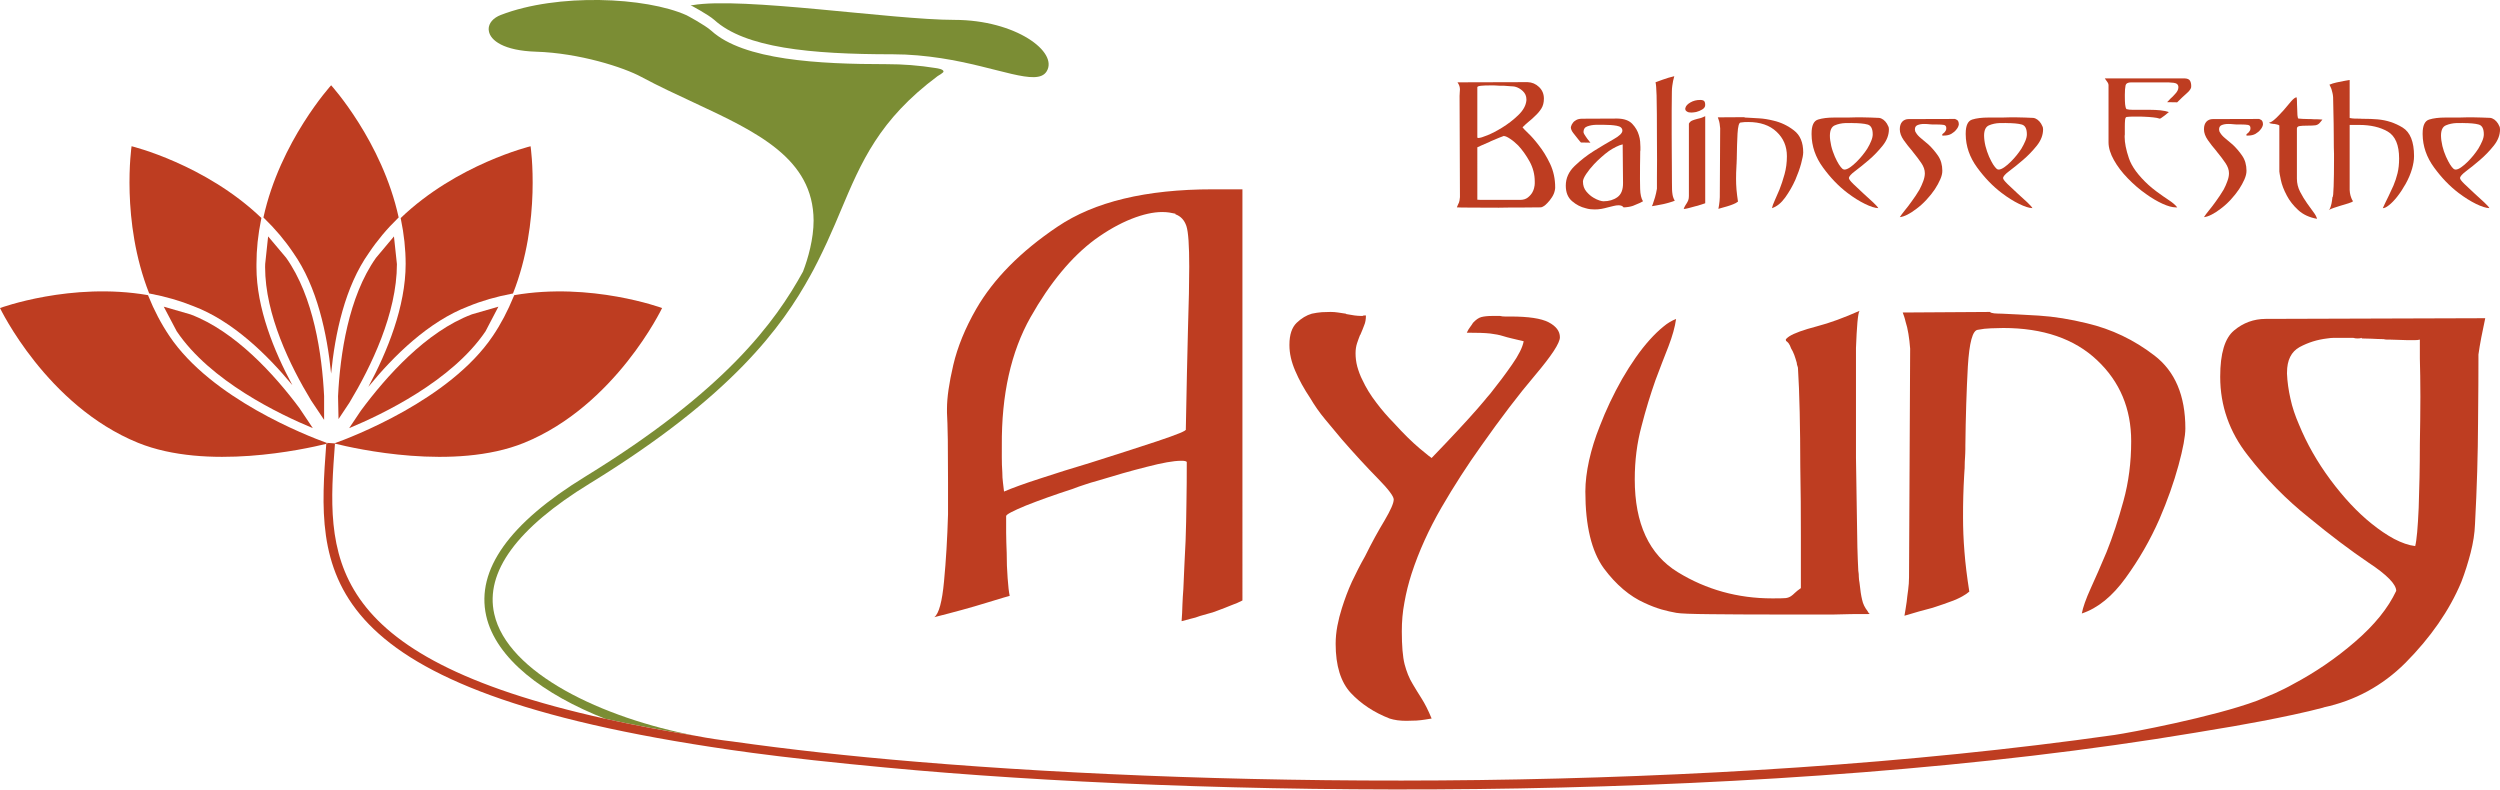 <?xml version="1.0" encoding="utf-8"?>
<!-- Generator: Adobe Illustrator 15.0.0, SVG Export Plug-In . SVG Version: 6.00 Build 0)  -->
<!DOCTYPE svg PUBLIC "-//W3C//DTD SVG 1.1//EN" "http://www.w3.org/Graphics/SVG/1.1/DTD/svg11.dtd">
<svg version="1.1" id="レイヤー_1" xmlns="http://www.w3.org/2000/svg" xmlns:xlink="http://www.w3.org/1999/xlink" x="0px"
	 y="0px" width="93.774px" height="29.614px" viewBox="0 0 93.774 29.614" enable-background="new 0 0 93.774 29.614"
	 xml:space="preserve">
<g>
	<defs>
		<rect id="SVGID_1_" y="0" width="93.774" height="29.614"/>
	</defs>
	<clipPath id="SVGID_2_">
		<use xlink:href="#SVGID_1_"  overflow="visible"/>
	</clipPath>
	<path clip-path="url(#SVGID_2_)" fill="#BE3D21" d="M69.294,7.234c0.23,0.175,0.45,0.312,0.659,0.414
		c0.208,0.102,0.376,0.156,0.502,0.159c-0.022-0.042-0.088-0.115-0.195-0.217c-0.109-0.102-0.227-0.21-0.354-0.323
		c-0.003-0.004-0.007-0.007-0.009-0.009c-0.003-0.002-0.006-0.006-0.011-0.01c-0.134-0.122-0.257-0.237-0.368-0.346
		c-0.11-0.108-0.166-0.182-0.166-0.221c0-0.061,0.078-0.15,0.235-0.267c0.156-0.116,0.328-0.256,0.515-0.416
		c0.188-0.16,0.358-0.339,0.515-0.534c0.157-0.196,0.235-0.4,0.235-0.613c0-0.021-0.003-0.044-0.006-0.065
		c-0.004-0.022-0.015-0.043-0.027-0.065c-0.021-0.056-0.055-0.11-0.101-0.163c-0.046-0.052-0.094-0.088-0.147-0.111
		c-0.017-0.008-0.033-0.015-0.048-0.018c-0.016-0.005-0.029-0.007-0.043-0.007c-0.108-0.005-0.213-0.009-0.313-0.013
		c-0.099-0.005-0.198-0.007-0.3-0.007h-0.267c-0.091,0-0.185,0.002-0.28,0.007h-0.234h-0.248h-0.017h-0.017
		c-0.243,0-0.446,0.024-0.609,0.075c-0.164,0.05-0.244,0.224-0.244,0.524v0.013v0.013v0.007c0.004,0.442,0.146,0.855,0.427,1.24
		C68.658,6.665,68.963,6.983,69.294,7.234 M68.822,4.702c0.121-0.052,0.256-0.081,0.403-0.086h0.078h0.072h0.035
		c0.011,0,0.023-0.002,0.036-0.006v0.006c0.272,0,0.475,0.018,0.604,0.054c0.13,0.034,0.195,0.157,0.195,0.37
		c0,0.074-0.02,0.157-0.059,0.251C70.149,5.384,70.1,5.48,70.039,5.58c-0.057,0.087-0.118,0.172-0.186,0.254
		s-0.135,0.158-0.205,0.227c-0.086,0.088-0.172,0.159-0.253,0.216c-0.083,0.056-0.152,0.084-0.209,0.084h-0.009
		c-0.002,0-0.006-0.003-0.011-0.006h-0.009h-0.011c-0.021-0.005-0.055-0.035-0.101-0.091c-0.046-0.056-0.092-0.13-0.14-0.221
		c-0.057-0.105-0.108-0.225-0.156-0.362c-0.048-0.137-0.08-0.274-0.098-0.414c-0.005-0.03-0.008-0.059-0.01-0.09
		c-0.002-0.031-0.003-0.062-0.003-0.091C68.641,4.882,68.701,4.754,68.822,4.702"/>
	<path clip-path="url(#SVGID_2_)" fill="#BE3D21" d="M64.47,4.505c0.014,0.039,0.024,0.085,0.033,0.137
		c0.008,0.051,0.015,0.108,0.02,0.17l-0.014,2.586c0,0.048-0.003,0.095-0.009,0.144c-0.007,0.047-0.013,0.093-0.017,0.136
		c-0.005,0.031-0.009,0.059-0.014,0.085c-0.004,0.025-0.008,0.05-0.013,0.071c0.057-0.017,0.111-0.033,0.166-0.048
		c0.054-0.016,0.104-0.03,0.153-0.043c0.086-0.026,0.166-0.052,0.237-0.082c0.071-0.027,0.131-0.06,0.179-0.099
		c-0.025-0.165-0.044-0.316-0.056-0.453c-0.011-0.137-0.016-0.266-0.016-0.386c0-0.083,0.001-0.163,0.003-0.241
		c0.002-0.079,0.006-0.157,0.011-0.235c0-0.016,0-0.035,0.002-0.055c0.002-0.019,0.004-0.038,0.004-0.055
		c0-0.03,0.001-0.062,0.003-0.094c0.002-0.033,0.004-0.064,0.004-0.094V5.932V5.91c0.004-0.325,0.014-0.625,0.028-0.897
		c0.016-0.273,0.054-0.412,0.114-0.417c0.048-0.008,0.097-0.014,0.146-0.016c0.051-0.002,0.096-0.003,0.141-0.003
		c0.45,0,0.805,0.121,1.063,0.365c0.259,0.243,0.388,0.547,0.388,0.916c0,0.239-0.029,0.463-0.088,0.676s-0.122,0.405-0.191,0.578
		c-0.065,0.156-0.126,0.294-0.18,0.414c-0.055,0.119-0.088,0.212-0.101,0.282c0.183-0.06,0.349-0.195,0.498-0.403
		c0.149-0.209,0.276-0.429,0.38-0.663c0.092-0.213,0.164-0.415,0.216-0.607c0.052-0.193,0.078-0.333,0.078-0.42
		c0-0.373-0.116-0.648-0.349-0.825c-0.231-0.179-0.486-0.3-0.765-0.365c-0.19-0.047-0.373-0.078-0.547-0.087
		c-0.174-0.011-0.312-0.019-0.416-0.024c-0.035,0-0.063-0.001-0.088-0.004c-0.024-0.001-0.041-0.007-0.049-0.015l-0.989,0.006
		c0.005,0.013,0.01,0.028,0.016,0.046C64.46,4.465,64.466,4.484,64.47,4.505"/>
	<path clip-path="url(#SVGID_2_)" fill="#BE3D21" d="M63.35,4.215c0.017,0,0.034,0.001,0.052,0.003
		c0.018,0.003,0.032,0.004,0.045,0.004c0.026,0,0.055-0.002,0.085-0.007s0.062-0.009,0.091-0.014
		c0.083-0.021,0.159-0.053,0.231-0.097c0.072-0.044,0.107-0.099,0.107-0.164c0-0.075-0.014-0.124-0.042-0.152
		c-0.028-0.026-0.077-0.039-0.146-0.039c-0.135,0-0.256,0.03-0.364,0.092c-0.109,0.062-0.172,0.13-0.189,0.204
		c-0.004,0.005-0.007,0.013-0.007,0.026v0.006c0,0.04,0.015,0.071,0.043,0.092C63.282,4.191,63.314,4.206,63.35,4.215"/>
	<path clip-path="url(#SVGID_2_)" fill="#BE3D21" d="M60.006,15.988c-0.175,0.435-0.306,0.861-0.4,1.281
		c-0.091,0.42-0.14,0.806-0.14,1.168c0,1.284,0.232,2.241,0.69,2.877c0.462,0.621,0.978,1.056,1.531,1.302
		c0.222,0.104,0.428,0.182,0.632,0.243c0.202,0.056,0.386,0.099,0.561,0.129c0.141,0.027,0.571,0.044,1.284,0.05
		c0.715,0.008,1.49,0.012,2.324,0.012h1.23H68.8c0.399-0.016,0.847-0.018,1.334-0.018c-0.014-0.017-0.024-0.029-0.044-0.044
		c-0.014-0.017-0.026-0.038-0.04-0.067c-0.102-0.131-0.171-0.272-0.202-0.422c-0.038-0.152-0.07-0.363-0.098-0.638
		c-0.012-0.075-0.026-0.144-0.026-0.219c0-0.072-0.004-0.149-0.02-0.235c-0.029-0.537-0.045-1.175-0.051-1.919
		c-0.01-0.739-0.024-1.51-0.036-2.31v-2.24v-1.891c0.012-0.392,0.036-0.709,0.054-0.955c0.023-0.245,0.049-0.391,0.079-0.433
		c-0.577,0.256-1.11,0.455-1.608,0.584c-0.494,0.13-0.84,0.254-1.025,0.372c-0.042,0.028-0.078,0.056-0.107,0.086
		c-0.029,0.027-0.031,0.047-0.019,0.062v0.023c0.026,0.013,0.056,0.041,0.096,0.086c0.035,0.047,0.067,0.109,0.097,0.197
		c0.042,0.066,0.084,0.152,0.119,0.246c0.034,0.095,0.065,0.193,0.093,0.294c0,0.04,0.01,0.081,0.025,0.119
		c0.016,0.036,0.021,0.067,0.021,0.098c0.028,0.432,0.049,0.976,0.064,1.638c0.014,0.653,0.022,1.332,0.022,2.024
		c0.018,0.909,0.022,1.773,0.022,2.586v1.723v0.263c-0.101,0.069-0.179,0.135-0.227,0.181c-0.053,0.055-0.102,0.092-0.142,0.12
		c-0.062,0.041-0.131,0.067-0.213,0.074c-0.092,0.01-0.256,0.01-0.501,0.01c-1.28,0-2.465-0.327-3.534-0.983
		c-1.074-0.658-1.614-1.819-1.614-3.479c0-0.709,0.084-1.367,0.252-1.991c0.159-0.623,0.337-1.197,0.525-1.732
		c0.175-0.463,0.335-0.885,0.489-1.271c0.145-0.38,0.244-0.725,0.284-1.025c-0.153,0.059-0.317,0.152-0.48,0.291
		c-0.167,0.135-0.336,0.299-0.504,0.485c-0.365,0.405-0.705,0.898-1.041,1.477C60.518,14.794,60.237,15.384,60.006,15.988"/>
	<path clip-path="url(#SVGID_2_)" fill="#BE3D21" d="M62.387,7.657c0.034-0.009,0.07-0.019,0.107-0.026
		c0.036-0.009,0.07-0.018,0.1-0.027c0.057-0.017,0.105-0.032,0.146-0.045c0.041-0.013,0.069-0.026,0.082-0.039
		c-0.018-0.017-0.034-0.047-0.049-0.086c-0.015-0.038-0.027-0.079-0.035-0.123c-0.005-0.034-0.01-0.068-0.014-0.103
		c-0.004-0.034-0.006-0.063-0.006-0.085c0-0.031-0.002-0.128-0.004-0.292c-0.002-0.165-0.003-0.366-0.003-0.605
		c0-0.182-0.002-0.378-0.004-0.589c-0.002-0.209-0.003-0.423-0.003-0.639V4.166c0-0.275,0.002-0.513,0.007-0.716
		c0-0.087,0.005-0.165,0.016-0.234c0.012-0.069,0.021-0.13,0.03-0.182c0.013-0.056,0.027-0.115,0.045-0.176
		c-0.074,0.018-0.147,0.037-0.222,0.059c-0.073,0.022-0.146,0.046-0.214,0.071c-0.053,0.018-0.102,0.035-0.146,0.053
		c-0.046,0.016-0.087,0.032-0.121,0.045v0.006c0.009,0.027,0.016,0.083,0.023,0.169c0.006,0.087,0.011,0.194,0.016,0.319
		c0.005,0.181,0.008,0.415,0.01,0.699c0.002,0.283,0.003,0.579,0.003,0.888c0.005,0.282,0.006,0.555,0.004,0.822
		c-0.003,0.267-0.004,0.491-0.004,0.673v0.416c0,0.009-0.011,0.063-0.032,0.166c-0.021,0.101-0.054,0.213-0.098,0.335
		c-0.009,0.025-0.018,0.052-0.025,0.078c-0.01,0.025-0.02,0.052-0.033,0.077c0.03-0.004,0.086-0.014,0.166-0.028
		C62.209,7.69,62.296,7.675,62.387,7.657"/>
	<path clip-path="url(#SVGID_2_)" fill="#BE3D21" d="M63.603,7.734c0.005,0,0.01-0.001,0.013-0.003
		c0.005-0.002,0.009-0.003,0.014-0.003c0.061-0.017,0.119-0.035,0.179-0.053c0.06-0.017,0.11-0.035,0.153-0.051V4.357
		c-0.009,0.005-0.019,0.009-0.029,0.014c-0.011,0.004-0.021,0.008-0.029,0.012c-0.044,0.022-0.085,0.038-0.127,0.049
		c-0.041,0.012-0.081,0.021-0.12,0.03C63.59,4.479,63.53,4.499,63.477,4.52c-0.055,0.022-0.097,0.061-0.127,0.117v2.714
		c0,0.065-0.008,0.117-0.023,0.156c-0.015,0.039-0.033,0.076-0.055,0.111c-0.01,0.012-0.017,0.024-0.023,0.036
		c-0.006,0.01-0.014,0.021-0.023,0.035c-0.013,0.022-0.025,0.044-0.038,0.068c-0.014,0.024-0.023,0.05-0.033,0.081
		c0.039,0,0.102-0.011,0.186-0.033C63.424,7.785,63.512,7.76,63.603,7.734"/>
	<path clip-path="url(#SVGID_2_)" fill="#BE3D21" d="M79.084,3.154c0.004,0.013,0.006,0.025,0.006,0.036v0.036V5.34
		c0,0.104,0.018,0.212,0.053,0.326c0.035,0.112,0.085,0.225,0.149,0.338c0.13,0.234,0.304,0.463,0.521,0.686
		c0.217,0.224,0.443,0.419,0.684,0.588c0.212,0.152,0.418,0.273,0.617,0.364c0.2,0.091,0.367,0.137,0.501,0.137h0.031h0.021
		c-0.061-0.083-0.165-0.173-0.313-0.271c-0.147-0.096-0.304-0.206-0.468-0.328c-0.054-0.039-0.103-0.078-0.15-0.117
		c-0.048-0.038-0.096-0.079-0.144-0.123c-0.386-0.355-0.633-0.69-0.738-1.005c-0.106-0.313-0.159-0.579-0.159-0.796V5.091
		c0-0.015,0.002-0.03,0.006-0.042V5.004V4.965V4.934V4.899V4.883V4.867V4.82V4.776v-0.02v-0.02c0-0.086,0.003-0.165,0.01-0.236
		c0.007-0.072,0.026-0.11,0.063-0.114c0.021-0.005,0.066-0.008,0.136-0.011c0.07-0.002,0.153-0.002,0.247-0.002h0.137
		c0.048,0,0.098,0.001,0.149,0.006c0.108,0.004,0.215,0.012,0.318,0.023c0.104,0.01,0.187,0.026,0.247,0.048
		c0.009,0.005,0.029-0.005,0.063-0.028c0.032-0.025,0.067-0.049,0.106-0.076c0.005-0.005,0.009-0.007,0.013-0.01
		c0.005-0.001,0.01-0.004,0.013-0.009c0.036-0.03,0.069-0.058,0.099-0.082c0.03-0.024,0.048-0.038,0.052-0.041
		c-0.091-0.031-0.198-0.054-0.321-0.067c-0.124-0.012-0.251-0.018-0.381-0.018h-0.049h-0.049h-0.101h-0.094h-0.354
		c-0.106,0-0.188-0.009-0.244-0.027c-0.025-0.039-0.042-0.098-0.049-0.179c-0.007-0.079-0.01-0.168-0.01-0.264V3.597V3.552
		c0-0.147,0.009-0.261,0.026-0.342c0.018-0.08,0.086-0.12,0.208-0.12h0.186h0.172h0.078h0.078h0.24h0.272h0.03h0.022h0.052h0.059
		h0.021c0.143-0.004,0.272,0.002,0.39,0.016c0.116,0.015,0.175,0.07,0.175,0.166c0,0.047-0.012,0.093-0.036,0.136
		c-0.023,0.044-0.055,0.085-0.094,0.124c-0.025,0.03-0.054,0.06-0.081,0.088c-0.028,0.028-0.058,0.055-0.089,0.082
		c-0.021,0.021-0.041,0.044-0.061,0.067c-0.02,0.025-0.041,0.045-0.063,0.063l0.378,0.006c0.139-0.139,0.255-0.248,0.348-0.329
		c0.094-0.081,0.151-0.153,0.173-0.217c0-0.014,0-0.025,0.003-0.033c0.002-0.009,0.003-0.018,0.003-0.026
		c0-0.087-0.016-0.157-0.048-0.209c-0.032-0.052-0.1-0.08-0.199-0.084h-2.991v0.006c0.043,0.062,0.075,0.106,0.095,0.134
		C79.068,3.108,79.08,3.133,79.084,3.154"/>
	<path clip-path="url(#SVGID_2_)" fill="#BE3D21" d="M85.188,4.634c0.027,0.005,0.058,0.01,0.088,0.014h0.013h0.02
		c0.034,0.009,0.07,0.016,0.104,0.022c0.034,0.007,0.063,0.019,0.084,0.036v1.726c0,0.029,0.019,0.135,0.056,0.315
		c0.037,0.18,0.111,0.376,0.225,0.589c0.1,0.192,0.24,0.371,0.423,0.54c0.182,0.17,0.419,0.28,0.71,0.332
		c-0.018-0.074-0.063-0.16-0.138-0.257c-0.073-0.098-0.15-0.205-0.233-0.322c-0.096-0.135-0.184-0.28-0.264-0.435
		c-0.08-0.158-0.12-0.32-0.12-0.49v-1.88c0-0.052,0.032-0.083,0.097-0.095c0.065-0.011,0.161-0.016,0.287-0.016
		c0.143,0,0.245-0.005,0.306-0.013c0.061-0.009,0.112-0.035,0.155-0.079c0.014-0.016,0.03-0.036,0.05-0.058s0.04-0.047,0.062-0.078
		c-0.047-0.004-0.101-0.007-0.159-0.01c-0.059-0.002-0.117-0.003-0.18-0.003c-0.029-0.005-0.059-0.006-0.087-0.006h-0.088
		c-0.083,0-0.159-0.002-0.229-0.007C86.3,4.454,86.247,4.45,86.213,4.447c-0.019-0.009-0.03-0.052-0.037-0.128
		c-0.006-0.076-0.01-0.162-0.01-0.257c0-0.026,0-0.052-0.003-0.078c-0.002-0.026-0.003-0.052-0.003-0.077
		c0-0.049-0.001-0.095-0.003-0.141c-0.002-0.045-0.005-0.083-0.01-0.114c-0.048-0.004-0.116,0.045-0.205,0.146
		c-0.089,0.103-0.186,0.217-0.289,0.342c-0.031,0.03-0.06,0.061-0.086,0.091c-0.026,0.031-0.054,0.061-0.084,0.091
		c-0.065,0.07-0.129,0.13-0.192,0.182c-0.063,0.053-0.122,0.085-0.179,0.098l0.006,0.007C85.137,4.621,85.159,4.631,85.188,4.634"/>
	<path clip-path="url(#SVGID_2_)" fill="#BE3D21" d="M60.521,5.225c-0.221,0.125-0.464,0.269-0.729,0.434
		c-0.264,0.165-0.507,0.355-0.728,0.567c-0.222,0.213-0.332,0.46-0.332,0.737c0,0.252,0.077,0.446,0.234,0.581
		c0.155,0.134,0.327,0.223,0.514,0.267c0.056,0.017,0.113,0.029,0.172,0.036c0.059,0.006,0.114,0.009,0.166,0.009
		c0.087,0,0.172-0.007,0.254-0.022c0.082-0.016,0.163-0.034,0.24-0.056c0.073-0.017,0.145-0.034,0.212-0.052
		C60.592,7.709,60.654,7.7,60.711,7.7c0.039,0,0.074,0.006,0.106,0.016c0.032,0.012,0.061,0.032,0.082,0.062h0.01h0.01h0.013
		c0.026,0,0.053-0.002,0.082-0.007c0.027-0.004,0.058-0.007,0.087-0.012c0.052-0.009,0.103-0.022,0.153-0.039
		c0.049-0.018,0.096-0.037,0.14-0.059c0.069-0.025,0.147-0.062,0.234-0.111c-0.065-0.104-0.101-0.257-0.107-0.459
		c-0.006-0.202-0.009-0.503-0.004-0.903c0-0.074,0.001-0.154,0.004-0.238c0.002-0.085,0.003-0.176,0.003-0.271
		c0-0.017,0.002-0.033,0.007-0.045V5.581V5.51c0-0.057-0.003-0.124-0.01-0.202c-0.006-0.08-0.022-0.159-0.049-0.242
		c-0.044-0.152-0.125-0.292-0.247-0.421c-0.121-0.128-0.308-0.194-0.56-0.198l-1.313,0.006c-0.096,0-0.172,0.017-0.23,0.05
		c-0.06,0.032-0.102,0.07-0.128,0.112c-0.03,0.04-0.05,0.075-0.058,0.109c-0.01,0.032-0.014,0.046-0.014,0.042v0.006
		c0,0.065,0.029,0.137,0.088,0.214c0.058,0.079,0.122,0.159,0.191,0.242c0.018,0.021,0.034,0.041,0.05,0.062
		c0.015,0.019,0.031,0.037,0.049,0.055l0.357,0.006c-0.009-0.008-0.025-0.028-0.049-0.058s-0.051-0.065-0.081-0.104
		c-0.005-0.008-0.012-0.018-0.02-0.03c-0.009-0.01-0.015-0.02-0.02-0.028c-0.026-0.035-0.048-0.07-0.065-0.102
		c-0.018-0.032-0.025-0.059-0.025-0.081c0-0.104,0.047-0.174,0.143-0.208c0.096-0.035,0.201-0.054,0.318-0.058h0.091h0.085h0.01
		h0.011h0.054h0.056c0.174,0,0.332,0.01,0.475,0.035c0.143,0.024,0.215,0.086,0.215,0.185C60.854,4.994,60.742,5.101,60.521,5.225
		 M60.866,5.415l0.013,1.445c0.004,0.252-0.066,0.43-0.209,0.534S60.351,7.55,60.144,7.55c-0.036,0-0.087-0.01-0.153-0.032
		c-0.068-0.022-0.139-0.054-0.212-0.098c-0.099-0.056-0.191-0.135-0.276-0.237s-0.127-0.227-0.127-0.375
		c0-0.064,0.04-0.158,0.12-0.28c0.08-0.121,0.182-0.247,0.303-0.377c0.083-0.087,0.172-0.173,0.268-0.257
		c0.095-0.085,0.189-0.162,0.285-0.231c0.091-0.062,0.181-0.113,0.268-0.156C60.704,5.464,60.787,5.433,60.866,5.415"/>
	<path clip-path="url(#SVGID_2_)" fill="#BE3D21" d="M83.409,7.11c-0.044,0.074-0.091,0.15-0.144,0.229
		c-0.051,0.077-0.103,0.151-0.154,0.221c-0.087,0.121-0.171,0.232-0.253,0.331c-0.081,0.1-0.145,0.185-0.188,0.254
		c0.087-0.009,0.184-0.042,0.292-0.098c0.108-0.056,0.219-0.127,0.331-0.214c0.13-0.096,0.255-0.208,0.377-0.339
		c0.12-0.13,0.226-0.262,0.316-0.397c0.083-0.126,0.149-0.248,0.202-0.368c0.052-0.118,0.077-0.225,0.077-0.321
		c0-0.222-0.054-0.41-0.162-0.567c-0.107-0.156-0.225-0.292-0.35-0.411c-0.1-0.086-0.194-0.167-0.285-0.24
		c-0.09-0.074-0.154-0.145-0.193-0.215c-0.013-0.017-0.022-0.036-0.029-0.058c-0.006-0.022-0.01-0.043-0.01-0.065
		c0-0.078,0.033-0.132,0.1-0.16c0.067-0.027,0.148-0.042,0.243-0.042c0.035,0,0.071,0.001,0.107,0.003
		c0.037,0.002,0.074,0.006,0.113,0.01c0.035,0.005,0.07,0.007,0.106,0.007h0.101h0.035h0.036c0.099,0,0.181,0.005,0.243,0.016
		c0.063,0.011,0.094,0.051,0.094,0.12c0,0.035-0.005,0.064-0.016,0.085s-0.024,0.043-0.043,0.065
		c-0.008,0.01-0.021,0.02-0.038,0.036c-0.018,0.015-0.035,0.029-0.053,0.042v0.052h0.014h0.013h0.013h0.014
		c0.116,0,0.213-0.023,0.289-0.068c0.076-0.046,0.136-0.096,0.179-0.153c0.035-0.039,0.06-0.078,0.075-0.117
		c0.015-0.039,0.022-0.068,0.022-0.085c0-0.048-0.008-0.087-0.026-0.12c-0.017-0.033-0.056-0.06-0.116-0.081l-1.739,0.005
		c-0.101,0-0.181,0.034-0.241,0.098c-0.061,0.067-0.091,0.159-0.091,0.28v0.007c0,0.13,0.049,0.264,0.146,0.404
		c0.096,0.138,0.205,0.277,0.326,0.416c0.005,0.008,0.009,0.018,0.016,0.026c0.007,0.009,0.015,0.018,0.023,0.026
		c0.107,0.13,0.206,0.261,0.294,0.391s0.133,0.258,0.133,0.384c0,0.091-0.02,0.188-0.059,0.293
		C83.514,6.896,83.465,7.003,83.409,7.11"/>
	<path clip-path="url(#SVGID_2_)" fill="#BE3D21" d="M87.763,7.725c0.117-0.035,0.226-0.067,0.325-0.098
		c0.1-0.03,0.158-0.058,0.176-0.085c-0.009-0.004-0.018-0.013-0.026-0.026c-0.008-0.013-0.018-0.029-0.025-0.052
		c-0.018-0.039-0.033-0.086-0.05-0.142c-0.015-0.056-0.024-0.121-0.028-0.196v-2.44h0.046h0.038h0.089h0.179
		c0.434,0,0.792,0.083,1.077,0.249c0.284,0.167,0.426,0.504,0.426,1.011c0,0.208-0.02,0.391-0.059,0.551
		c-0.039,0.161-0.091,0.317-0.155,0.468c-0.057,0.13-0.119,0.263-0.186,0.4c-0.068,0.135-0.14,0.284-0.212,0.444
		c0.061,0,0.139-0.038,0.233-0.114c0.096-0.074,0.196-0.178,0.3-0.308c0.113-0.142,0.222-0.308,0.326-0.493
		c0.104-0.187,0.185-0.377,0.241-0.572c0.021-0.077,0.039-0.156,0.052-0.234s0.02-0.156,0.02-0.234c0-0.536-0.143-0.893-0.427-1.069
		c-0.284-0.174-0.598-0.278-0.94-0.308c-0.087-0.009-0.173-0.014-0.258-0.016c-0.084-0.003-0.166-0.004-0.243-0.004h-0.078
		c-0.026,0-0.051-0.002-0.071-0.006c-0.074,0-0.146-0.001-0.212-0.003c-0.067-0.002-0.129-0.01-0.186-0.023V3
		c-0.03,0.004-0.063,0.01-0.095,0.016c-0.032,0.007-0.065,0.012-0.101,0.017c-0.004,0.005-0.009,0.005-0.014,0.005h-0.013
		c-0.091,0.018-0.182,0.037-0.272,0.056c-0.092,0.02-0.179,0.047-0.261,0.081v0.007c0.004,0.004,0.013,0.022,0.025,0.049
		c0.014,0.028,0.028,0.064,0.047,0.107c0.012,0.043,0.024,0.091,0.038,0.144c0.013,0.052,0.022,0.107,0.025,0.168
		c0.01,0.377,0.016,0.705,0.02,0.982c0,0.138,0.001,0.281,0.004,0.432c0.002,0.149,0.003,0.302,0.003,0.458
		c0.005,0.082,0.007,0.165,0.007,0.247v0.24c0,0.377-0.004,0.702-0.014,0.979c-0.008,0.275-0.022,0.41-0.045,0.406
		c-0.009,0.091-0.021,0.171-0.035,0.24c-0.017,0.07-0.032,0.126-0.05,0.169c-0.008,0.018-0.018,0.033-0.025,0.049
		c-0.009,0.015-0.018,0.024-0.026,0.028c0.048-0.03,0.108-0.056,0.182-0.081C87.608,7.775,87.685,7.75,87.763,7.725"/>
	<path clip-path="url(#SVGID_2_)" fill="#BE3D21" d="M75.095,11.766c-0.119,0-0.215-0.007-0.293-0.012
		c-0.079-0.008-0.131-0.024-0.16-0.053l-3.272,0.021c0.012,0.044,0.034,0.093,0.054,0.15c0.021,0.056,0.036,0.125,0.052,0.19
		c0.043,0.135,0.081,0.285,0.108,0.46c0.029,0.17,0.049,0.355,0.065,0.556l-0.042,8.574c0,0.16-0.012,0.317-0.033,0.474
		c-0.024,0.157-0.039,0.306-0.056,0.452c-0.016,0.104-0.027,0.199-0.043,0.281c-0.016,0.088-0.03,0.166-0.04,0.237
		c0.187-0.058,0.367-0.112,0.547-0.161c0.18-0.052,0.348-0.095,0.506-0.136c0.285-0.092,0.549-0.183,0.788-0.274
		c0.233-0.094,0.435-0.201,0.592-0.334c-0.086-0.549-0.148-1.045-0.182-1.494c-0.037-0.457-0.053-0.881-0.053-1.28
		c0-0.279,0.001-0.546,0.009-0.802c0.007-0.256,0.018-0.516,0.033-0.774c0-0.062,0.004-0.119,0.011-0.183
		c0.008-0.063,0.009-0.127,0.009-0.185c0-0.102,0.005-0.203,0.013-0.315c0.005-0.102,0.012-0.208,0.012-0.308v-0.053v-0.078
		c0.012-1.076,0.044-2.067,0.093-2.971c0.056-0.906,0.178-1.365,0.38-1.378c0.156-0.031,0.316-0.05,0.483-0.055
		c0.166-0.007,0.325-0.012,0.465-0.012c1.492,0,2.668,0.402,3.52,1.208c0.855,0.804,1.279,1.818,1.279,3.038
		c0,0.792-0.094,1.535-0.29,2.242c-0.191,0.7-0.403,1.342-0.634,1.918c-0.217,0.513-0.415,0.971-0.595,1.362
		c-0.18,0.396-0.291,0.713-0.333,0.941c0.604-0.201,1.151-0.65,1.646-1.337c0.499-0.688,0.921-1.42,1.264-2.2
		c0.303-0.703,0.54-1.375,0.715-2.014c0.174-0.637,0.259-1.104,0.259-1.39c0-1.234-0.389-2.144-1.158-2.734
		c-0.766-0.59-1.609-0.992-2.53-1.21c-0.631-0.154-1.234-0.253-1.811-0.289C75.898,11.805,75.437,11.78,75.095,11.766"/>
	<path clip-path="url(#SVGID_2_)" fill="#BE3D21" d="M72,7.11c-0.043,0.074-0.092,0.15-0.143,0.229
		c-0.052,0.077-0.104,0.151-0.155,0.221c-0.087,0.121-0.17,0.232-0.253,0.331c-0.081,0.1-0.144,0.185-0.188,0.254
		c0.087-0.009,0.184-0.042,0.293-0.098c0.107-0.056,0.218-0.127,0.33-0.214c0.13-0.096,0.255-0.208,0.376-0.339
		c0.121-0.13,0.227-0.262,0.317-0.397c0.083-0.126,0.149-0.248,0.201-0.368c0.053-0.118,0.078-0.225,0.078-0.321
		c0-0.222-0.054-0.41-0.161-0.567c-0.108-0.156-0.225-0.292-0.35-0.411c-0.1-0.086-0.195-0.167-0.285-0.24
		c-0.091-0.074-0.155-0.145-0.194-0.215c-0.014-0.017-0.022-0.036-0.029-0.058c-0.006-0.022-0.01-0.043-0.01-0.065
		c0-0.078,0.033-0.132,0.101-0.16c0.067-0.027,0.147-0.042,0.242-0.042c0.035,0,0.07,0.001,0.107,0.003s0.074,0.006,0.113,0.01
		c0.035,0.005,0.07,0.007,0.107,0.007h0.1h0.035h0.036c0.1,0,0.181,0.005,0.243,0.016c0.063,0.011,0.094,0.051,0.094,0.12
		c0,0.035-0.005,0.064-0.016,0.085s-0.025,0.043-0.043,0.065c-0.008,0.01-0.021,0.02-0.039,0.036
		c-0.018,0.015-0.034,0.029-0.052,0.042v0.052h0.014h0.013h0.013h0.013c0.117,0,0.215-0.023,0.29-0.068
		c0.076-0.046,0.137-0.096,0.179-0.153c0.035-0.039,0.061-0.078,0.075-0.117s0.023-0.068,0.023-0.085c0-0.048-0.01-0.087-0.026-0.12
		c-0.018-0.033-0.057-0.06-0.116-0.081l-1.741,0.005c-0.099,0-0.18,0.034-0.24,0.098c-0.06,0.067-0.091,0.159-0.091,0.28v0.007
		c0,0.13,0.049,0.264,0.146,0.404c0.098,0.138,0.206,0.277,0.327,0.416c0.005,0.008,0.01,0.018,0.017,0.026
		c0.007,0.009,0.014,0.018,0.022,0.026c0.107,0.13,0.205,0.261,0.294,0.391S72.2,6.373,72.2,6.499c0,0.091-0.02,0.188-0.058,0.293
		C72.104,6.896,72.056,7.003,72,7.11"/>
	<path clip-path="url(#SVGID_2_)" fill="#BE3D21" d="M12.253,16.612c-0.746-0.271-4.323-1.661-5.899-4.009
		c-0.308-0.458-0.573-0.962-0.788-1.498l-0.013-0.034C2.672,10.571,0,11.554,0,11.554s1.749,3.661,5.179,5.056
		c2.58,1.047,6.227,0.244,7.061,0.038c0.001-0.013,0.002-0.024,0.003-0.037L12.253,16.612z"/>
	<path clip-path="url(#SVGID_2_)" fill="#BE3D21" d="M75.077,7.234c0.229,0.175,0.449,0.312,0.658,0.414s0.376,0.156,0.502,0.159
		c-0.022-0.042-0.087-0.115-0.194-0.217c-0.109-0.102-0.228-0.21-0.354-0.323c-0.004-0.004-0.008-0.007-0.01-0.009
		c-0.002-0.002-0.006-0.006-0.01-0.01c-0.135-0.122-0.257-0.237-0.368-0.346c-0.11-0.108-0.166-0.182-0.166-0.221
		c0-0.061,0.077-0.15,0.234-0.267c0.156-0.116,0.328-0.256,0.515-0.416c0.188-0.16,0.359-0.339,0.516-0.534
		c0.156-0.196,0.235-0.4,0.235-0.613c0-0.021-0.003-0.044-0.007-0.065c-0.005-0.022-0.013-0.043-0.026-0.065
		c-0.021-0.056-0.056-0.11-0.101-0.163c-0.047-0.052-0.095-0.088-0.147-0.111c-0.017-0.008-0.033-0.015-0.049-0.018
		c-0.016-0.005-0.029-0.007-0.042-0.007c-0.108-0.005-0.214-0.009-0.313-0.013c-0.101-0.005-0.2-0.007-0.301-0.007h-0.268
		c-0.09,0-0.185,0.002-0.28,0.007h-0.234H74.62h-0.017h-0.016c-0.244,0-0.447,0.024-0.61,0.075c-0.162,0.05-0.244,0.224-0.244,0.524
		v0.013v0.013v0.007c0.004,0.442,0.146,0.855,0.427,1.24C74.44,6.665,74.746,6.983,75.077,7.234 M74.605,4.702
		c0.121-0.052,0.255-0.081,0.402-0.086h0.078h0.072h0.035c0.012,0,0.023-0.002,0.036-0.006v0.006c0.273,0,0.476,0.018,0.605,0.054
		c0.13,0.034,0.194,0.157,0.194,0.37c0,0.074-0.02,0.157-0.059,0.251c-0.038,0.093-0.089,0.189-0.148,0.289
		c-0.057,0.087-0.118,0.172-0.186,0.254s-0.135,0.158-0.205,0.227c-0.087,0.088-0.172,0.159-0.254,0.216
		c-0.082,0.056-0.152,0.084-0.209,0.084H74.96c-0.003,0-0.006-0.003-0.01-0.006h-0.01h-0.01C74.909,6.35,74.877,6.32,74.83,6.264
		c-0.047-0.056-0.093-0.13-0.14-0.221c-0.057-0.105-0.109-0.225-0.156-0.362c-0.048-0.137-0.081-0.274-0.099-0.414
		c-0.004-0.03-0.007-0.059-0.009-0.09c-0.003-0.031-0.004-0.062-0.004-0.091C74.423,4.882,74.484,4.754,74.605,4.702"/>
	<path clip-path="url(#SVGID_2_)" fill="#BE3D21" d="M92.51,6.414c0.156-0.116,0.329-0.256,0.515-0.416
		c0.188-0.16,0.359-0.339,0.516-0.535c0.156-0.195,0.234-0.399,0.234-0.612c0-0.021-0.002-0.044-0.007-0.065
		c-0.003-0.022-0.012-0.043-0.025-0.065c-0.021-0.056-0.055-0.11-0.102-0.163c-0.045-0.053-0.094-0.089-0.146-0.111
		c-0.018-0.008-0.033-0.015-0.049-0.019c-0.015-0.004-0.029-0.007-0.042-0.007c-0.108-0.004-0.214-0.008-0.313-0.012
		c-0.1-0.005-0.199-0.007-0.3-0.007h-0.268c-0.092,0-0.184,0.002-0.279,0.007h-0.236H91.76h-0.017h-0.017
		c-0.243,0-0.446,0.024-0.609,0.075c-0.163,0.05-0.245,0.224-0.245,0.523v0.014v0.013v0.007c0.005,0.442,0.147,0.855,0.428,1.24
		c0.28,0.384,0.586,0.702,0.916,0.953c0.231,0.175,0.45,0.312,0.658,0.414c0.209,0.102,0.377,0.155,0.503,0.159
		c-0.021-0.043-0.087-0.115-0.195-0.217s-0.227-0.211-0.353-0.323c-0.005-0.004-0.008-0.008-0.01-0.01s-0.005-0.005-0.01-0.009
		c-0.135-0.122-0.258-0.238-0.368-0.346c-0.111-0.108-0.166-0.182-0.166-0.221C92.275,6.62,92.354,6.531,92.51,6.414 M92.109,6.361
		H92.1c-0.003,0-0.005-0.003-0.01-0.006h-0.01h-0.01c-0.021-0.005-0.056-0.035-0.102-0.091c-0.045-0.056-0.092-0.131-0.139-0.221
		c-0.057-0.105-0.108-0.225-0.157-0.362c-0.047-0.137-0.079-0.274-0.098-0.414c-0.004-0.03-0.007-0.059-0.009-0.091
		c-0.003-0.03-0.004-0.061-0.004-0.09c0-0.204,0.061-0.332,0.182-0.384c0.122-0.052,0.257-0.081,0.404-0.086h0.077h0.072h0.036
		c0.011,0,0.022-0.002,0.036-0.006v0.006c0.272,0,0.474,0.017,0.604,0.054c0.13,0.034,0.195,0.157,0.195,0.37
		c0,0.074-0.02,0.157-0.059,0.251c-0.039,0.092-0.089,0.189-0.149,0.289c-0.057,0.087-0.119,0.172-0.186,0.254
		c-0.068,0.082-0.136,0.158-0.205,0.227c-0.087,0.088-0.172,0.159-0.254,0.216C92.235,6.333,92.166,6.361,92.109,6.361"/>
	<path clip-path="url(#SVGID_2_)" fill="#BE3D21" d="M10.998,9.479c0.9,1.274,1.273,3.044,1.422,4.534
		c0.145-1.49,0.515-3.26,1.421-4.532c0.305-0.457,0.67-0.894,1.085-1.297l0.028-0.027c-0.623-2.857-2.533-4.958-2.533-4.958
		s-1.915,2.102-2.54,4.959l0.026,0.025C10.325,8.587,10.693,9.025,10.998,9.479"/>
	<path clip-path="url(#SVGID_2_)" fill="#BE3D21" d="M30.123,10.184C30.118,10.195,30.062,10.339,30.123,10.184"/>
	<path clip-path="url(#SVGID_2_)" fill="#BE3D21" d="M5.641,11.016c0.578,0.11,1.124,0.268,1.62,0.47
		c1.461,0.552,2.754,1.809,3.706,2.961c-0.689-1.278-1.347-2.893-1.347-4.424V9.901c0-0.546,0.057-1.096,0.177-1.682l0.008-0.043
		c-2.111-2.021-4.87-2.691-4.87-2.691s-0.413,2.805,0.661,5.522L5.641,11.016z"/>
	<path clip-path="url(#SVGID_2_)" fill="#BE3D21" d="M12.157,14.854c-0.078-1.557-0.387-3.72-1.424-5.185l-0.374-0.444
		c0,0-0.189-0.225-0.302-0.358c-0.034,0.319-0.11,1.039-0.11,1.035l-0.003,0.118c0,1.78,0.938,3.701,1.725,5
		c0.002,0.002,0.333,0.497,0.488,0.729V14.854z"/>
	<path clip-path="url(#SVGID_2_)" fill="#BE3D21" d="M7.151,11.795c0,0-0.807-0.233-1.009-0.292
		c0.109,0.208,0.481,0.913,0.486,0.922c1.259,1.873,3.859,3.118,5.106,3.634c-0.184-0.274-0.512-0.764-0.511-0.763
		C10.292,14.05,8.828,12.43,7.151,11.795"/>
	<path clip-path="url(#SVGID_2_)" fill="#BE3D21" d="M12.565,16.64c0-0.002,0-0.004,0-0.008l-0.028-0.001c-0.001,0-0.002,0-0.003,0
		C12.542,16.634,12.556,16.638,12.565,16.64"/>
	<path clip-path="url(#SVGID_2_)" fill="#BE3D21" d="M12.565,16.64c0.76,0.19,4.476,1.032,7.093-0.029
		c3.43-1.396,5.177-5.057,5.177-5.057s-2.668-0.981-5.547-0.482l-0.014,0.034c-0.234,0.569-0.493,1.061-0.79,1.498
		c-1.613,2.398-5.313,3.802-5.947,4.028l0.028,0.001C12.565,16.636,12.565,16.638,12.565,16.64"/>
	<path clip-path="url(#SVGID_2_)" fill="#7B8D34" d="M18.539,23.028c-0.354-1.569,0.852-3.219,3.574-4.887
		c5.338-3.273,7.233-5.896,8.284-7.81c0.131-0.227,0.394-0.745,0.633-1.266c0.205-0.444,0.392-0.893,0.511-1.176
		c0.767-1.819,1.431-3.393,3.624-5.031c0.043-0.028,0.229-0.132,0.226-0.174c0-0.09-0.222-0.12-0.284-0.13
		c-0.644-0.103-1.247-0.147-1.842-0.147c-2.571,0-5.372-0.151-6.582-1.253c-0.245-0.22-0.925-0.58-0.932-0.583
		c-1.528-0.683-4.835-0.834-6.966-0.01c-0.288,0.111-0.456,0.309-0.456,0.533c0,0.02,0.004,0.05,0.009,0.075
		c0.057,0.346,0.552,0.731,1.766,0.77c1.616,0.049,3.288,0.584,3.958,0.949c0.644,0.346,1.308,0.653,1.951,0.953
		c2.384,1.112,4.494,2.101,4.505,4.432c0.001,0.681-0.207,1.423-0.395,1.907v0.003c-0.061,0.156-0.005,0.012,0,0
		c-1.039,1.891-2.909,4.464-8.172,7.695c-2.849,1.746-4.095,3.498-3.715,5.216c0.364,1.625,2.169,2.963,4.461,3.866
		c1.029,0.228,2.166,0.438,3.415,0.642C22.578,26.935,19.032,25.239,18.539,23.028"/>
	<path clip-path="url(#SVGID_2_)" fill="#BE3D21" d="M49.148,14.936c0.16,0.272,0.345,0.538,0.553,0.788
		c0.215,0.256,0.42,0.499,0.622,0.746c0.49,0.563,0.94,1.051,1.347,1.465c0.408,0.415,0.608,0.682,0.608,0.799
		c0,0.143-0.118,0.403-0.345,0.791c-0.229,0.379-0.477,0.825-0.733,1.346c-0.174,0.302-0.335,0.623-0.488,0.945
		c-0.153,0.332-0.273,0.664-0.379,0.998c-0.069,0.215-0.125,0.436-0.169,0.666c-0.043,0.229-0.064,0.452-0.064,0.67
		c0,0.819,0.19,1.432,0.569,1.844c0.385,0.408,0.867,0.729,1.458,0.959c0.087,0.027,0.182,0.049,0.289,0.064
		c0.109,0.014,0.219,0.021,0.336,0.021c0.133,0,0.257-0.006,0.379-0.01c0.121-0.012,0.227-0.017,0.312-0.035
		c0.087-0.014,0.172-0.024,0.257-0.041c-0.128-0.315-0.257-0.563-0.378-0.754c-0.122-0.187-0.228-0.369-0.332-0.541
		c-0.133-0.215-0.23-0.463-0.304-0.742c-0.07-0.278-0.104-0.694-0.104-1.237c0-0.364,0.029-0.722,0.098-1.082
		c0.064-0.362,0.152-0.715,0.269-1.08c0.271-0.832,0.648-1.661,1.12-2.479c0.474-0.817,0.974-1.59,1.489-2.311
		c0.731-1.037,1.403-1.923,2.025-2.654c0.619-0.733,0.929-1.205,0.929-1.422c0-0.23-0.146-0.417-0.425-0.563
		c-0.28-0.144-0.754-0.215-1.431-0.215h-0.206c-0.063,0-0.125-0.007-0.184-0.021h-0.159h-0.138c-0.165,0-0.294,0.014-0.402,0.041
		c-0.107,0.028-0.211,0.105-0.315,0.217c-0.025,0.044-0.06,0.095-0.102,0.15c-0.047,0.061-0.09,0.131-0.131,0.22
		c0.4,0,0.691,0.009,0.882,0.031c0.185,0.022,0.347,0.054,0.476,0.095c0.099,0.033,0.208,0.059,0.322,0.087
		c0.114,0.03,0.262,0.063,0.454,0.108c-0.042,0.231-0.192,0.526-0.435,0.873c-0.243,0.351-0.516,0.715-0.817,1.091
		c-0.087,0.097-0.167,0.196-0.237,0.281c-0.07,0.083-0.152,0.181-0.237,0.277c-0.428,0.491-1.007,1.109-1.727,1.857
		c-0.012,0-0.163-0.123-0.457-0.366c-0.289-0.244-0.61-0.562-0.96-0.948c-0.229-0.233-0.452-0.488-0.66-0.766
		c-0.217-0.283-0.385-0.558-0.514-0.836c-0.087-0.167-0.149-0.342-0.198-0.514c-0.045-0.172-0.064-0.337-0.064-0.495
		c0-0.145,0.02-0.269,0.056-0.379c0.035-0.11,0.075-0.211,0.113-0.311c0.021-0.015,0.025-0.03,0.025-0.042
		c0.045-0.102,0.087-0.206,0.128-0.318c0.046-0.102,0.067-0.229,0.067-0.372h-0.043H51.15c-0.016,0.01-0.03,0.019-0.046,0.019
		h-0.041c-0.087,0-0.175-0.009-0.258-0.019c-0.089-0.017-0.181-0.031-0.283-0.047c-0.016,0-0.027-0.005-0.042-0.019
		c-0.104-0.017-0.197-0.03-0.292-0.044c-0.095-0.015-0.181-0.021-0.272-0.021H49.9c-0.091,0-0.192,0.002-0.315,0.009
		c-0.124,0.012-0.25,0.026-0.378,0.056c-0.202,0.058-0.391,0.172-0.57,0.343c-0.179,0.173-0.271,0.448-0.271,0.82v0.023
		c0,0.304,0.073,0.623,0.218,0.959C48.728,14.25,48.916,14.589,49.148,14.936"/>
	<path clip-path="url(#SVGID_2_)" fill="#BE3D21" d="M12.253,16.612l-0.011-0.001c-0.001,0.013-0.002,0.024-0.003,0.037
		c0.022-0.006,0.05-0.013,0.068-0.017C12.293,16.627,12.271,16.618,12.253,16.612"/>
	<path clip-path="url(#SVGID_2_)" fill="#BE3D21" d="M83.798,12.396c-0.345,0.286-0.519,0.862-0.519,1.727v0.017
		c0,1.077,0.344,2.061,1.036,2.942c0.685,0.888,1.446,1.658,2.278,2.322c0.818,0.675,1.57,1.24,2.255,1.705
		c0.69,0.453,1.033,0.812,1.033,1.054c-0.305,0.651-0.817,1.282-1.544,1.909c-0.725,0.628-1.498,1.151-2.317,1.586
		c-0.23,0.132-0.459,0.24-0.686,0.345c-0.236,0.103-0.459,0.192-0.675,0.281c-1.652,0.614-4.763,1.2-5.346,1.284
		c-15.405,2.185-33.16,1.989-44.878,1.01c-2.598-0.215-4.892-0.473-6.923-0.76c-0.007,0-0.007,0-0.01-0.002
		c-0.459-0.054-0.93-0.123-1.391-0.213c-1.249-0.203-2.386-0.414-3.415-0.644c-10.725-2.373-10.44-6.185-10.132-10.321
		c-0.009-0.002-0.023-0.005-0.031-0.007c0.001-0.001,0.002-0.001,0.003-0.001l-0.284-0.019c0.017,0.006,0.041,0.015,0.054,0.02
		c-0.017,0.004-0.046,0.011-0.068,0.017c-0.35,4.716-0.642,9.063,14.423,11.368c0.02,0.003,0.037,0.005,0.056,0.009
		c-0.019-0.004-0.036-0.006-0.056-0.009c0.007,0,1.114,0.179,2.588,0.355c1.602,0.194,3.642,0.395,5.161,0.526
		c12.098,1.043,32.129,1.233,47.934-1.414c0.199-0.034,0.636-0.104,0.831-0.14c0.414-0.063,2.614-0.438,3.995-0.807h-0.022
		c1.184-0.252,2.214-0.81,3.079-1.673c0.946-0.954,1.646-1.961,2.093-3.026c0.144-0.371,0.259-0.744,0.354-1.11
		c0.093-0.367,0.15-0.722,0.162-1.067c0.074-1.38,0.109-2.646,0.114-3.792c0.012-1.15,0.015-1.929,0.015-2.335v-0.235
		c0.027-0.196,0.063-0.411,0.106-0.635c0.044-0.222,0.094-0.461,0.149-0.727l-8.24,0.026C84.538,11.963,84.142,12.108,83.798,12.396
		 M85.785,13.992v-0.021c0-0.462,0.158-0.778,0.472-0.952c0.319-0.172,0.661-0.28,1.035-0.324c0.087-0.013,0.175-0.023,0.26-0.023
		h0.261h0.237h0.215c0.058,0.019,0.117,0.023,0.175,0.023c0.053,0,0.103-0.004,0.148-0.023v0.023c0.114,0,0.242,0.007,0.378,0.01
		c0.139,0.006,0.283,0.016,0.44,0.016c0.046,0.01,0.09,0.018,0.129,0.018h0.135c0.1,0,0.208,0.004,0.323,0.01s0.22,0.01,0.321,0.01
		h0.246c0.082,0,0.146-0.004,0.208-0.02v0.712c0.01,0.376,0.02,0.849,0.02,1.425c0,0.574-0.01,1.168-0.02,1.788
		c0,0.851-0.018,1.644-0.044,2.386c-0.033,0.74-0.075,1.22-0.131,1.433c-0.246-0.029-0.504-0.121-0.787-0.267
		c-0.281-0.151-0.566-0.346-0.849-0.574c-0.537-0.43-1.05-0.982-1.546-1.649c-0.497-0.671-0.885-1.357-1.174-2.061
		c-0.145-0.332-0.256-0.658-0.324-0.98c-0.072-0.321-0.117-0.637-0.129-0.938V13.992z"/>
	<path clip-path="url(#SVGID_2_)" fill="#BE3D21" d="M54.724,7.601c-0.009,0.023-0.02,0.045-0.033,0.07
		c-0.013,0.023-0.027,0.06-0.045,0.107c0.039,0.005,0.217,0.008,0.534,0.009c0.317,0.003,0.662,0.004,1.036,0.004
		c0.14-0.004,0.276-0.006,0.411-0.006h0.385c0.226,0,0.486-0.002,0.782-0.007c0.026,0,0.062-0.014,0.107-0.043
		c0.046-0.027,0.092-0.067,0.141-0.12c0.061-0.061,0.117-0.133,0.172-0.218s0.09-0.17,0.107-0.258
		c0.004-0.017,0.008-0.036,0.01-0.055c0.002-0.02,0.003-0.038,0.003-0.056c0-0.32-0.064-0.615-0.191-0.885
		c-0.129-0.269-0.271-0.502-0.428-0.697C57.576,5.263,57.446,5.115,57.324,5c-0.121-0.116-0.193-0.191-0.215-0.225
		c0.083-0.083,0.164-0.157,0.244-0.222c0.081-0.065,0.154-0.129,0.219-0.196c0.101-0.091,0.181-0.186,0.244-0.286
		s0.095-0.224,0.095-0.371c0-0.174-0.06-0.32-0.183-0.437c-0.122-0.117-0.265-0.177-0.43-0.182l-2.628,0.007
		c0.035,0.051,0.059,0.098,0.072,0.139c0.013,0.042,0.02,0.082,0.02,0.121c0,0.018-0.001,0.035-0.003,0.052
		c-0.003,0.018-0.004,0.037-0.004,0.059c0,0.017-0.001,0.038-0.003,0.061c-0.003,0.025-0.004,0.05-0.004,0.075v0.031v0.015v0.007
		l0.014,3.746c-0.005,0.057-0.01,0.1-0.017,0.13C54.74,7.554,54.731,7.581,54.724,7.601 M55.413,3.269
		c0.009-0.027,0.059-0.045,0.15-0.053c0.091-0.008,0.198-0.012,0.319-0.012h0.082h0.088c0.064,0.005,0.13,0.008,0.193,0.011
		c0.063,0.001,0.122,0.002,0.179,0.002c0.079,0.005,0.168,0.011,0.268,0.02h0.007c0.021,0,0.042,0.001,0.063,0.004
		c0.019,0.001,0.04,0.005,0.061,0.009c0.11,0.027,0.208,0.082,0.297,0.166c0.09,0.085,0.135,0.188,0.135,0.309v0.01v0.01v0.01v0.009
		c-0.018,0.192-0.119,0.377-0.307,0.557c-0.188,0.181-0.392,0.337-0.613,0.472c-0.191,0.117-0.371,0.211-0.539,0.28
		c-0.167,0.069-0.281,0.103-0.343,0.103c-0.008,0-0.017-0.001-0.022-0.002c-0.007-0.003-0.012-0.008-0.017-0.017V3.269z
		 M55.413,5.526c0.009-0.004,0.061-0.028,0.156-0.072c0.096-0.042,0.199-0.088,0.313-0.136c0.005-0.005,0.011-0.008,0.017-0.01
		c0.007-0.003,0.012-0.006,0.016-0.009c0.117-0.053,0.226-0.098,0.326-0.137c0.1-0.039,0.158-0.062,0.175-0.066v0.006
		c0.057,0.005,0.134,0.04,0.231,0.106c0.099,0.064,0.198,0.148,0.304,0.253c0.149,0.161,0.292,0.359,0.423,0.595
		c0.13,0.237,0.194,0.488,0.194,0.752v0.039V6.88c0,0.013-0.001,0.026-0.003,0.039c-0.002,0.013-0.003,0.026-0.003,0.039
		c-0.004,0.026-0.013,0.062-0.022,0.107c-0.012,0.046-0.03,0.092-0.056,0.141c-0.039,0.073-0.097,0.14-0.173,0.201
		s-0.174,0.091-0.296,0.091h-0.306h-0.481h-0.531c-0.162,0-0.257-0.002-0.283-0.007V5.526z"/>
	<path clip-path="url(#SVGID_2_)" fill="#BE3D21" d="M36.618,11.587c-0.418,0.728-0.703,1.432-0.861,2.105
		c-0.159,0.68-0.236,1.224-0.236,1.642v0.062v0.064v0.022c0.013,0.186,0.021,0.521,0.031,1.004c0.005,0.477,0.008,1.013,0.008,1.599
		v0.604v0.606c-0.026,0.899-0.076,1.738-0.15,2.511c-0.07,0.761-0.192,1.213-0.364,1.344c0.732-0.185,1.384-0.362,1.95-0.538
		c0.57-0.173,0.859-0.261,0.877-0.261c-0.031-0.147-0.056-0.362-0.077-0.664c-0.025-0.31-0.035-0.62-0.035-0.95
		c-0.009-0.261-0.021-0.511-0.021-0.759v-0.621c0-0.058,0.249-0.19,0.742-0.394c0.499-0.198,1.082-0.407,1.75-0.623
		c0.145-0.059,0.301-0.11,0.458-0.162c0.155-0.053,0.311-0.1,0.471-0.143c0.642-0.197,1.261-0.375,1.85-0.523
		c0.587-0.153,1.015-0.228,1.287-0.228c0.057,0,0.111,0,0.14,0.008c0.038,0.007,0.064,0.018,0.077,0.034
		c0,0.535-0.002,1.039-0.012,1.53c-0.003,0.492-0.018,0.966-0.032,1.425c-0.013,0.305-0.026,0.598-0.044,0.896
		c-0.011,0.293-0.027,0.6-0.04,0.914c-0.016,0.186-0.026,0.388-0.035,0.591c-0.005,0.213-0.015,0.413-0.031,0.618
		c0.117-0.03,0.228-0.059,0.347-0.092c0.114-0.022,0.229-0.06,0.343-0.103c0.1-0.032,0.204-0.058,0.31-0.088
		c0.112-0.026,0.224-0.063,0.336-0.108c0.184-0.072,0.366-0.135,0.527-0.205c0.166-0.06,0.309-0.121,0.419-0.181V7.101h-0.159
		h-0.138h-0.334h-0.483c-2.499,0-4.439,0.467-5.823,1.402C38.277,9.438,37.265,10.466,36.618,11.587 M41.069,8.984
		C41.545,8.639,42,8.385,42.441,8.21c0.435-0.172,0.823-0.257,1.151-0.257c0.102,0,0.19,0.007,0.272,0.019
		c0.078,0.016,0.152,0.03,0.226,0.044v0.022c0.2,0.071,0.337,0.219,0.412,0.443c0.073,0.222,0.106,0.731,0.106,1.523
		c0,0.575-0.015,1.346-0.047,2.329c-0.026,0.974-0.052,2.232-0.081,3.771c0.039,0.05-0.312,0.19-1.069,0.445
		c-0.756,0.253-1.591,0.516-2.516,0.811c-0.663,0.199-1.289,0.392-1.886,0.591c-0.595,0.192-1.044,0.356-1.348,0.487
		c-0.014-0.108-0.028-0.211-0.04-0.336c-0.016-0.123-0.024-0.25-0.024-0.382c-0.014-0.196-0.019-0.382-0.019-0.558V16.73
		c-0.016-1.928,0.346-3.534,1.075-4.828C39.386,10.606,40.192,9.635,41.069,8.984"/>
	<path clip-path="url(#SVGID_2_)" fill="#7B8D34" d="M33.482,2.036c0.649,0,1.255,0.062,1.817,0.147
		c2.138,0.33,3.591,1.074,3.956,0.501c0.464-0.727-1.155-1.938-3.456-1.938c-2.317,0-7.983-0.877-9.824-0.552H25.9
		c0.008,0.002,0.665,0.351,0.892,0.552C27.944,1.793,30.37,2.036,33.482,2.036"/>
	<path clip-path="url(#SVGID_2_)" fill="#BE3D21" d="M19.242,11.008c1.073-2.716,0.66-5.522,0.66-5.522s-2.764,0.67-4.874,2.694
		l0.009,0.039c0.118,0.564,0.179,1.13,0.179,1.682c0,1.598-0.687,3.286-1.399,4.61c0.959-1.176,2.265-2.456,3.759-3.024
		c0.494-0.204,1.042-0.361,1.626-0.471L19.242,11.008z"/>
	<path clip-path="url(#SVGID_2_)" fill="#BE3D21" d="M14.777,8.868c-0.205,0.246-0.672,0.801-0.674,0.804
		c-1.037,1.465-1.347,3.636-1.423,5.194c0,0,0.013,0.655,0.018,0.853c0.155-0.235,0.413-0.622,0.411-0.619
		c0.813-1.35,1.779-3.349,1.779-5.193C14.888,9.907,14.802,9.102,14.777,8.868"/>
	<path clip-path="url(#SVGID_2_)" fill="#BE3D21" d="M18.21,12.43c0,0,0.376-0.719,0.485-0.927c-0.307,0.089-1.003,0.29-1.003,0.29
		v0.001c-1.704,0.644-3.201,2.319-4.157,3.611c-0.001,0.002-0.29,0.432-0.438,0.654C14.347,15.542,16.949,14.292,18.21,12.43"/>
</g>
</svg>
